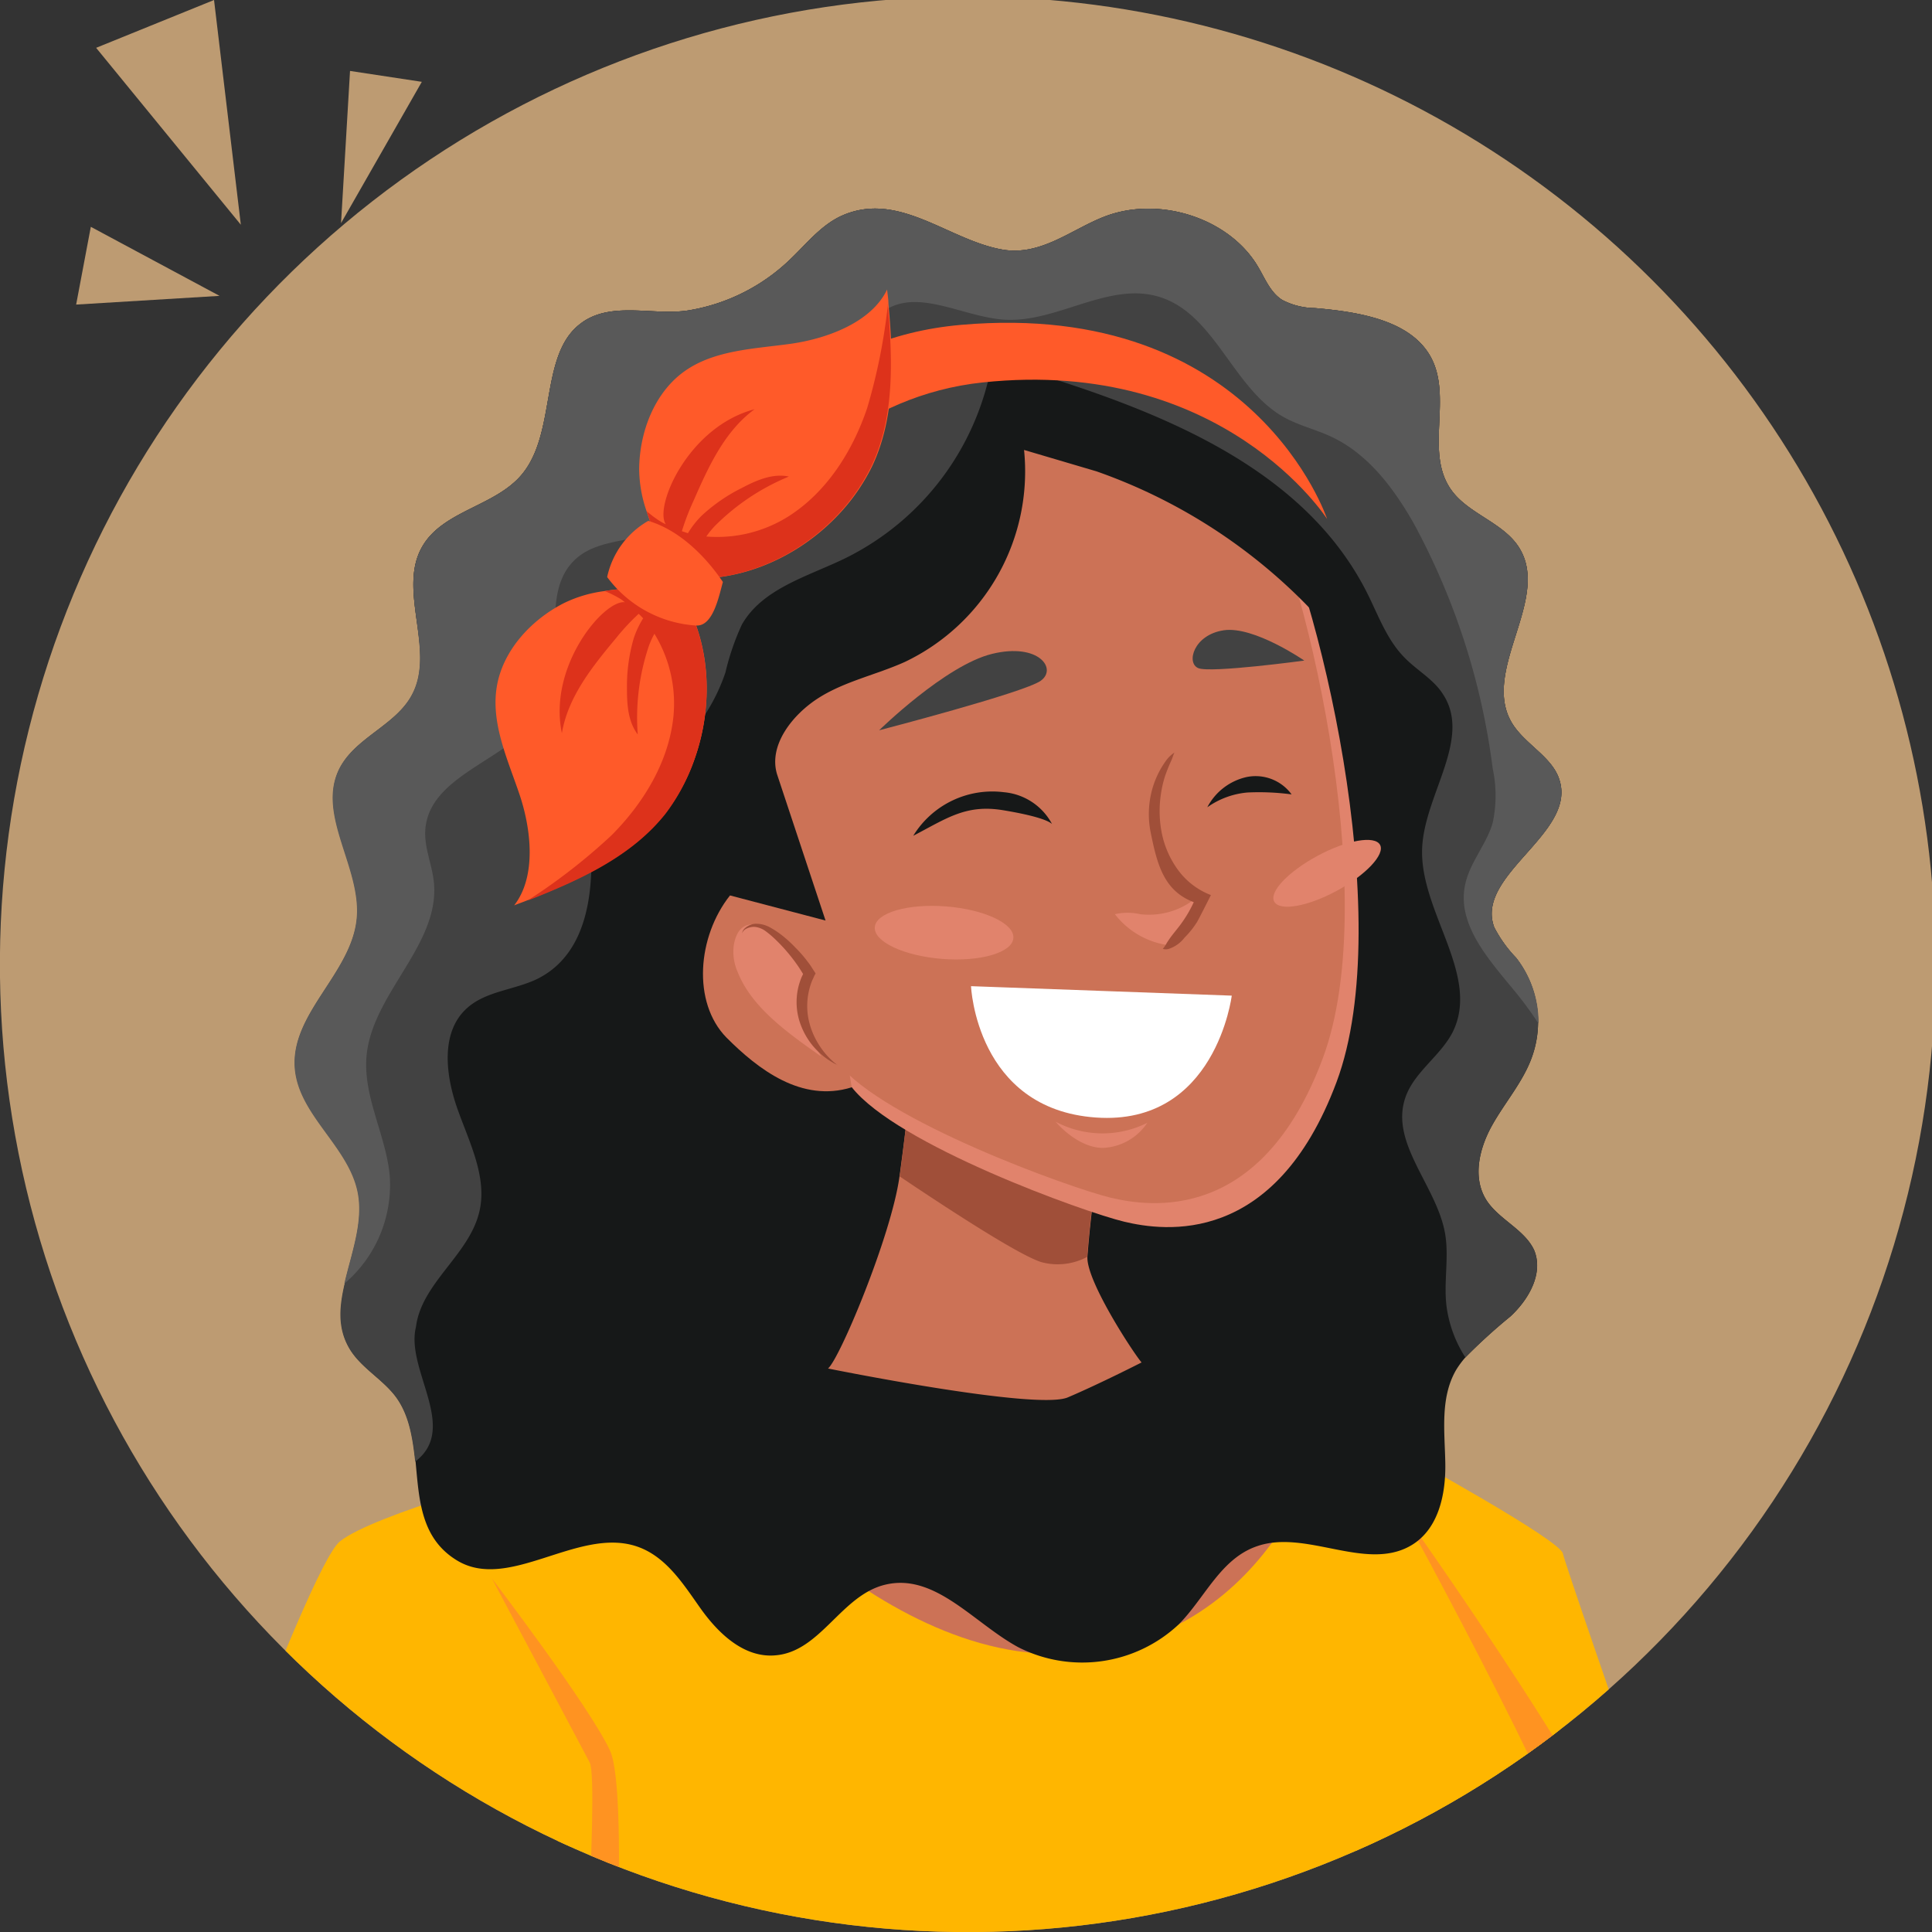 <svg id="Calque_1" data-name="Calque 1" xmlns="http://www.w3.org/2000/svg" xmlns:xlink="http://www.w3.org/1999/xlink" viewBox="0 0 204 204"><rect x="0" y="0" width="204" height="204" fill="#333333" stroke="none"/><defs><style>.cls-1{fill:none;}.cls-2{clip-path:url(#clip-path);}.cls-3{fill:#bd9b72;}.cls-4{fill:#ffb600;}.cls-5{fill:#cc7256;}.cls-6{fill:#ff9321;}.cls-7{fill:#161818;}.cls-8{fill:#a04f39;}.cls-9{fill:#e1836c;}.cls-10{fill:#fff;}.cls-11{fill:#424242;}.cls-12{fill:#595959;}.cls-13{fill:#ff5a29;}.cls-14{fill:#dd321b;}</style><clipPath id="clip-path"><path class="cls-1" d="M204.37,101.82A102.19,102.19,0,1,1,102.19-.37,102.18,102.18,0,0,1,204.37,101.82Z"/></clipPath></defs><g class="cls-2"><path class="cls-3" d="M204.37,101.82A102.19,102.19,0,1,1,102.19-.37,102.18,102.18,0,0,1,204.37,101.82Z"/><path class="cls-4" d="M148.59,153.75s16.2,8.88,16.44,10.3,20,58,20,58,13.3,4.33,13.3,6.56S163.85,252.49,154,251s-15.81-17.85-15.81-17.85Z"/><path class="cls-4" d="M67.26,304.59l81.61.71c-.47-.86,8.29-15.33,8.29-15.33l-4-49.18c5.7-6.51,17.9-24.7,18.13-32.16.63-21.29-22.69-54.88-22.69-54.88l-8.46-3-67.91-1-15.94,5.56L64.05,271.8,60,290Z"/><path class="cls-5" d="M140.13,150.77s-5.06,22.21-26.72,23.81-41.19-24.77-41.19-24.77l15.2-5.3,33.11-.64Z"/><path class="cls-4" d="M56.28,155.37s-16.82,4.52-20.38,7.38S16.67,210.48,14.18,213c0,0-10.34,5-10.7,7.84s5,8.32,7.84,10,41.11,9.93,45,9.93,8.13-3.56,8.13-3.56Z"/><path class="cls-6" d="M51.94,166.67s10.33,13.54,12.47,18.17,0,37.07,0,37.07,4.6,5.34,5.15,8.19-7.29,8-7.29,8,4.28-5.88,4.81-7-6.15-8.11-6.15-8.11,2.41-34.83,1.34-36.88S51.94,166.67,51.94,166.67Z"/><path class="cls-6" d="M147.87,159.26s20.25,36.88,20.37,43.17S152,238.91,152,238.91l1.88,10.33,1.5-11.12s19.18-27.24,18.24-35.69S147.87,159.26,147.87,159.26Z"/><path class="cls-7" d="M157.51,118.9c-1.34,2.44-2.06,5.52-.52,7.88,1.32,2,4,3.06,5,5.22,1,2.42-.52,5.16-2.5,7a59.51,59.51,0,0,0-4.76,4.33,9.26,9.26,0,0,0-1,1.36c-1.68,2.94-1.18,6.48-1.12,9.8s-.72,7.16-3.84,8.82c-4.72,2.52-10.9-1.8-16-.06-3.88,1.3-5.52,5.46-8.32,8.28a14.9,14.9,0,0,1-16.93,2.4c-4.7-2.54-8.78-7.88-14.06-6.6-4.66,1.12-6.82,7.1-11.62,7.46-3.34.28-6.06-2.4-7.9-5s-3.7-5.58-6.88-6.56c-6.16-1.9-13.36,4.84-18.8,1.54-3.86-2.34-4-6.46-4.38-10.44-.26-2.36-.6-4.68-1.86-6.56-1.4-2.08-3.9-3.28-5.14-5.46-2.78-4.83,2-10.87,1-16.35-.92-4.92-6.28-8.24-6.66-13.22-.44-5.78,6-10,6.54-15.8.5-5.36-4.22-10.88-1.88-15.72,1.64-3.36,6-4.62,7.72-7.92C46,68.62,41.92,62.28,44.6,57.69c2.18-3.76,7.62-4.22,10.44-7.52,3.8-4.44,1.86-12.7,6.26-16a5.49,5.49,0,0,1,.8-.52c3.14-1.68,7.2-.32,10.62-.88a20.18,20.18,0,0,0,10.52-5.2C85,25.93,86.46,24,88.6,22.91c6.16-3,11.52,2.5,17.34,3.46,4,.64,7.19-2.14,10.63-3.48,5.82-2.28,13.28.16,16.28,5.3.74,1.24,1.28,2.68,2.54,3.48a7.62,7.62,0,0,0,3.44.86c4.66.4,10.08,1.28,12.22,5.12,2.4,4.32-.72,10.18,2.26,14.18,1.76,2.38,5.24,3.32,6.94,5.76,3.78,5.45-4,13.17-.58,18.79,1.38,2.24,4.28,3.56,5,6,1.78,5.64-8.94,10-6.9,15.52a13.59,13.59,0,0,0,2.3,3.22,11,11,0,0,1,1.68,10.52C160.81,114.26,158.87,116.44,157.51,118.9Z"/><path class="cls-5" d="M87.43,144.5s22,4.46,25.32,3.05,7.79-3.69,7.79-3.69c-.74-.82-5.83-8.53-5.72-11.14a112.58,112.58,0,0,1,2.05-14.52l-20.49-5.93s-.55,5.8-1.41,12S88.66,143.49,87.43,144.5Z"/><path class="cls-8" d="M95,124.22c5.74,3.86,12.79,8.41,15,9.06a6.62,6.62,0,0,0,4.79-.56,111.54,111.54,0,0,1,2.06-14.51l-20.5-5.94S95.83,118.09,95,124.22Z"/><path class="cls-9" d="M82.46,56.34c10.42-13.2,28.75-17.92,43.72-10.24,3.44,1.76,6.22,3.82,7.54,6.17,5.29,9.41,13.91,44.59,7.4,62S122.9,130,118.71,129s-24-8.11-28.78-14.21-16-38.27-14.32-46.88C76.18,65,79,60.75,82.46,56.34Z"/><path class="cls-5" d="M81,53.85c10.42-13.2,28.75-17.92,43.72-10.25,3.44,1.76,6.22,3.82,7.54,6.18,5.29,9.41,13.91,44.59,7.4,62s-18.22,15.68-22.4,14.68-24-8.12-28.79-14.22S72.44,74,74.16,65.4C74.73,62.52,77.53,58.25,81,53.85Z"/><path class="cls-9" d="M120.39,96.53a6,6,0,0,0-2.67,0,8.64,8.64,0,0,0,5.64,3.27,1.25,1.25,0,0,0,.51,0,1.37,1.37,0,0,0,.52-.35,10.19,10.19,0,0,0,2.24-3.27,2,2,0,0,0,.2-.78c0-.89-.54-.56-1-.24a7.72,7.72,0,0,1-1.7.91A7.94,7.94,0,0,1,120.39,96.53Z"/><path class="cls-8" d="M123.42,99.23c.4-.59.88-1.12,1.3-1.7a13.22,13.22,0,0,0,1.33-2.27c-3.2-1.21-3.88-4.08-4.55-7.36a9.83,9.83,0,0,1,.14-4.48,9.6,9.6,0,0,1,.9-2.2,11,11,0,0,1,.65-1,3.5,3.5,0,0,1,.82-.76c-.12.24-.18.49-.28.73A19,19,0,0,0,123,82a12.06,12.06,0,0,0-.44,2,11.91,11.91,0,0,0,.12,4,9.88,9.88,0,0,0,1.56,3.65,7.71,7.71,0,0,0,3.62,2.86s-1.33,2.65-1.48,2.87A9.26,9.26,0,0,1,125.08,99a3.49,3.49,0,0,1-1.66,1.19,1.07,1.07,0,0,1-.64,0,2.13,2.13,0,0,0,.25-.34.86.86,0,0,0,.1-.16C123.22,99.53,123.32,99.38,123.42,99.23Z"/><path class="cls-9" d="M111.46,118.44a10.57,10.57,0,0,0,9.68.12,5.92,5.92,0,0,1-4.56,2.64C114.7,121.29,112.69,119.86,111.46,118.44Z"/><path class="cls-10" d="M102.53,104.13l27.53,1s-1.69,13.76-14.34,12.87S102.53,104.13,102.53,104.13Z"/><path class="cls-5" d="M87.17,97.2c-1.06-.44-6.64-7-10.09-2.65s-4,11.29-.38,15c3.34,3.35,7.94,6.91,13.23,5.26Z"/><path class="cls-9" d="M77.48,99.8a5.26,5.26,0,0,0,.38,2.76c1.45,3.76,5.24,6.46,8.86,9a10.2,10.2,0,0,1-1.59-5.94c0-.72.13-1.44.09-2.15C85.06,100.56,78.44,94.3,77.48,99.8Z"/><path class="cls-8" d="M88.53,112.51l-.21-.11a5.56,5.56,0,0,1-.58-.32,7.81,7.81,0,0,1-1.8-1.52,7.67,7.67,0,0,1-1.6-3,6.81,6.81,0,0,1,.18-4.07,4.77,4.77,0,0,1,.22-.52l.06-.12v0h0v0l-.06-.1-.13-.21-.27-.42a18.05,18.05,0,0,0-1.14-1.51A16.74,16.74,0,0,0,82,99.32a10.19,10.19,0,0,0-1.16-1,2.31,2.31,0,0,0-1.15-.45,1.77,1.77,0,0,0-.94.22.93.93,0,0,0-.39.44.58.58,0,0,0,0,.2.67.67,0,0,1,0-.21.93.93,0,0,1,.33-.54,1.86,1.86,0,0,1,1.06-.44,3,3,0,0,1,1.51.36,9.34,9.34,0,0,1,1.41.94A13.18,13.18,0,0,1,84,100.07a13.39,13.39,0,0,1,1.33,1.54c.11.14.21.28.31.43l.14.22.2.31.14.22A2.56,2.56,0,0,1,86,103l-.15.34a3,3,0,0,0-.19.45,7.17,7.17,0,0,0-.33,3.6,8,8,0,0,0,1.1,2.86A8.1,8.1,0,0,0,87.87,112c.2.19.38.31.48.41Z"/><path class="cls-11" d="M137.72,69.75s-5.32-3.67-8.5-3.2-4,3.46-2.69,4S137.72,69.75,137.72,69.75Z"/><path class="cls-11" d="M92.83,77.11s7-6.87,11.93-8.07,6.92,1.59,5.12,2.85S92.83,77.11,92.83,77.11Z"/><path class="cls-9" d="M107,99.06c-.12,1.53-3.49,2.51-7.53,2.19s-7.22-1.82-7.1-3.35,3.5-2.51,7.54-2.19S107.14,97.53,107,99.06Z"/><path class="cls-9" d="M145.72,89.21c.55,1-1.51,3.2-4.59,4.86s-6,2.17-6.58,1.14,1.5-3.19,4.58-4.85S145.17,88.19,145.72,89.21Z"/><path class="cls-7" d="M111.08,87A6.39,6.39,0,0,0,106,83.65a9.79,9.79,0,0,0-9.57,4.6c3.52-1.83,5.56-3.35,9.48-2.7C107,85.73,110.25,86.29,111.08,87Z"/><path class="cls-7" d="M136.38,83.88a4.71,4.71,0,0,0-4.76-1.83,6.21,6.21,0,0,0-4.14,3.19,8.6,8.6,0,0,1,4.24-1.56A26,26,0,0,1,136.38,83.88Z"/><path class="cls-7" d="M130.68,39.91s-20.29-7.57-34.83-3.65S71.57,59.05,69.79,63.68s7.29,30.87,7.29,30.87L87.17,97.2l-5.1-15.38c-1-3.12,1.65-6.42,4.42-8.16s6.07-2.42,9.06-3.77a22.29,22.29,0,0,0,12.58-22.38l7.65,2.26A57.87,57.87,0,0,1,141.14,67.4c0-.65.58-2,.64-2.65C142.62,54.19,130.68,39.91,130.68,39.91Z"/><path class="cls-11" d="M157.51,118.9c-1.34,2.44-2.06,5.52-.52,7.88,1.32,2,4,3.06,5,5.22,1,2.42-.52,5.16-2.5,7a59.51,59.51,0,0,0-4.76,4.33,13.14,13.14,0,0,1-2-5.47c-.3-2.56.3-5.18-.16-7.7-.92-5-5.82-9.46-4.18-14.26.92-2.7,3.68-4.36,5-6.92,3-6.06-3.58-12.8-3.22-19.54.3-5.62,5.28-11.48,2.18-16.16-1-1.58-2.78-2.52-4.08-3.88-1.84-1.88-2.74-4.44-3.92-6.8-7.2-14.27-24.22-20.07-39.57-24.55A28.52,28.52,0,0,1,89.14,59c-3.94,1.9-8.64,3.16-10.8,6.94A26.26,26.26,0,0,0,76.6,71,19.64,19.64,0,0,1,61.82,84c1.14,7.06,1.36,16.08-5,19.32-2.44,1.22-5.5,1.3-7.52,3.14-2.8,2.52-2.26,7.06-1,10.62S51.5,124.36,50.6,128c-1.1,4.54-6.1,7.48-6.68,12.12-1.12,4.51,4.58,10.69-.08,14.21-.26-2.36-.6-4.68-1.86-6.56-1.4-2.08-3.9-3.28-5.14-5.46s-1-4.41-.44-6.81c.72-3.14,2-6.44,1.42-9.54-.92-4.92-6.28-8.24-6.66-13.22-.44-5.78,6-10,6.54-15.8.5-5.36-4.22-10.88-1.88-15.72,1.64-3.36,6-4.62,7.72-7.92C46,68.62,41.92,62.28,44.6,57.69c2.18-3.76,7.62-4.22,10.44-7.52,3.8-4.44,1.86-12.7,6.26-16a5.49,5.49,0,0,1,.8-.52c3.14-1.68,7.2-.32,10.62-.88a20.18,20.18,0,0,0,10.52-5.2C85,25.93,86.46,24,88.6,22.91c6.16-3,11.52,2.5,17.34,3.46,4,.64,7.19-2.14,10.63-3.48,5.82-2.28,13.28.16,16.28,5.3.74,1.24,1.28,2.68,2.54,3.48a7.62,7.62,0,0,0,3.44.86c4.66.4,10.08,1.28,12.22,5.12,2.4,4.32-.72,10.18,2.26,14.18,1.76,2.38,5.24,3.32,6.94,5.76,3.78,5.45-4,13.17-.58,18.79,1.38,2.24,4.28,3.56,5,6,1.78,5.64-8.94,10-6.9,15.52a13.59,13.59,0,0,0,2.3,3.22,11,11,0,0,1,1.68,10.52C160.81,114.26,158.87,116.44,157.51,118.9Z"/><path class="cls-12" d="M160.11,101.14a11.06,11.06,0,0,1,2.34,6.94,37.19,37.19,0,0,0-2.36-3.24c-2.74-3.36-6.26-7.1-5.4-11.36.46-2.36,2.24-4.26,2.92-6.58a13.73,13.73,0,0,0,0-5.78,73.66,73.66,0,0,0-8.32-25.83c-2.1-3.7-4.78-7.3-8.64-9.14-1.68-.8-3.54-1.22-5.16-2.14-5.36-3.06-7.22-10.92-13.14-12.68-5.34-1.6-10.8,2.8-16.35,2.42-4.4-.3-9.24-3.44-12.78-.82-2.82,2.1-3,6.92-6.22,8.28-2.6,1.08-6-.78-8.3.82-1.88,1.3-1.88,4-2.4,6.22a11.42,11.42,0,0,1-7.44,8.08c-2.7.86-5.86.76-8,2.63-4.08,3.6-.88,10.68-3.3,15.56-2.8,5.66-12.36,6.92-12.66,13.24-.08,1.78.7,3.5.9,5.28.76,6.66-6.52,11.82-7.1,18.5-.36,4.24,2,8.22,2.44,12.46a13.67,13.67,0,0,1-4.78,11.54c.72-3.14,2-6.44,1.42-9.54-.92-4.92-6.28-8.24-6.66-13.22-.44-5.78,6-10,6.54-15.8.5-5.36-4.22-10.88-1.88-15.72,1.64-3.36,6-4.62,7.72-7.92C46,68.62,41.92,62.28,44.6,57.69c2.18-3.76,7.62-4.22,10.44-7.52,3.8-4.44,1.86-12.7,6.26-16a5.49,5.49,0,0,1,.8-.52c3.14-1.68,7.2-.32,10.62-.88a20.18,20.18,0,0,0,10.52-5.2C85,25.93,86.46,24,88.6,22.91c6.16-3,11.52,2.5,17.34,3.46,4,.64,7.19-2.14,10.63-3.48,5.82-2.28,13.28.16,16.28,5.3.74,1.24,1.28,2.68,2.54,3.48a7.62,7.62,0,0,0,3.44.86c4.66.4,10.08,1.28,12.22,5.12,2.4,4.32-.72,10.18,2.26,14.18,1.76,2.38,5.24,3.32,6.94,5.76,3.78,5.45-4,13.17-.58,18.79,1.38,2.24,4.28,3.56,5,6,1.78,5.64-8.94,10-6.9,15.52A13.59,13.59,0,0,0,160.11,101.14Z"/><path class="cls-13" d="M68.91,75.3S70.56,37,101.5,34.3s38.63,20.5,38.63,20.5S129.2,37.69,103.77,40.38,68.91,75.3,68.91,75.3Z"/><path class="cls-13" d="M71.35,61.87C75,67,75.47,74,73.39,80a20.77,20.77,0,0,1-3.1,5.82c-3.58,4.59-9.12,7.08-14.6,9.24-.46.19-.94.35-1.4.54,2.38-3.06,1.8-8.06.56-11.73s-3-7.43-2.41-11.26S56,65.5,59.51,63.7a13.63,13.63,0,0,1,4.34-1.29C66.3,62,68.92,62.07,71.35,61.87Z"/><path class="cls-14" d="M71.38,61.75l-.78.16c-2.21.14-4.54.16-6.75.5a11.45,11.45,0,0,1,1.68.84c.17.1.31.24.46.34-2.19-.29-8.15,6.71-6.66,13.83.65-3.87,3.25-7.08,5.76-10.09a23.37,23.37,0,0,1,2.35-2.52c.16.16.32.31.47.48a9.65,9.65,0,0,0-1,2.13,18.11,18.11,0,0,0-.71,5.13c0,1.73.07,3.59,1.14,5a23.65,23.65,0,0,1,1.16-9.3,8.56,8.56,0,0,1,.6-1.33,14.09,14.09,0,0,1,2,8.8c-.51,4.75-3.14,9.07-6.52,12.47a62.3,62.3,0,0,1-8.6,6.72l-.25.18c5.48-2.16,11-4.65,14.6-9.24A20.77,20.77,0,0,0,73.39,80c2.08-6,1.58-12.94-2-18.09C71.36,61.85,71.38,61.8,71.38,61.75Z"/><path class="cls-13" d="M71.15,60.9c6.23.94,12.7-1.74,17.11-6.27a20.8,20.8,0,0,0,3.82-5.38c2.5-5.26,2.25-11.33,1.73-17.19,0-.5-.1-1-.14-1.49-1.67,3.5-6.41,5.21-10.24,5.74s-8,.65-11.15,2.89-4.75,6.36-4.79,10.3A13.79,13.79,0,0,0,68.28,54C69,56.32,70.24,58.64,71.15,60.9Z"/><path class="cls-14" d="M71.06,61c-.07-.23-.14-.49-.2-.78-.87-2-1.9-4.13-2.58-6.25a10.93,10.93,0,0,0,1.51,1.12,4.89,4.89,0,0,0,.51.26c-1.25-1.83,2.34-10.29,9.38-12.14-3.17,2.31-4.88,6.08-6.45,9.67A24.94,24.94,0,0,0,72,56.09l.64.21a9.44,9.44,0,0,1,1.46-1.86,17.93,17.93,0,0,1,4.26-2.93c1.53-.81,3.25-1.55,4.94-1.19a23.79,23.79,0,0,0-7.79,5.19,9,9,0,0,0-.93,1.14,14.11,14.11,0,0,0,8.76-2.18c4-2.58,6.7-6.86,8.23-11.4a61.68,61.68,0,0,0,2.16-10.7c0-.1,0-.21,0-.31.52,5.86.77,11.93-1.73,17.19a20.8,20.8,0,0,1-3.82,5.38c-4.4,4.53-10.86,7.2-17.08,6.28Z"/><path class="cls-13" d="M68.45,55c3.23.95,6,3.67,7.88,6.45-.46,1.69-1.07,4.7-2.83,4.6a12.69,12.69,0,0,1-9.39-5.12A9,9,0,0,1,68.45,55Z"/></g><polygon class="cls-3" points="25.43 23.73 10.15 5.05 22.6 0 25.43 23.73"/><polygon class="cls-3" points="23.18 31.24 8.04 32.16 9.59 23.95 23.18 31.24"/><polygon class="cls-3" points="36.01 23.56 36.96 7.49 44.54 8.64 36.01 23.56"/></svg>